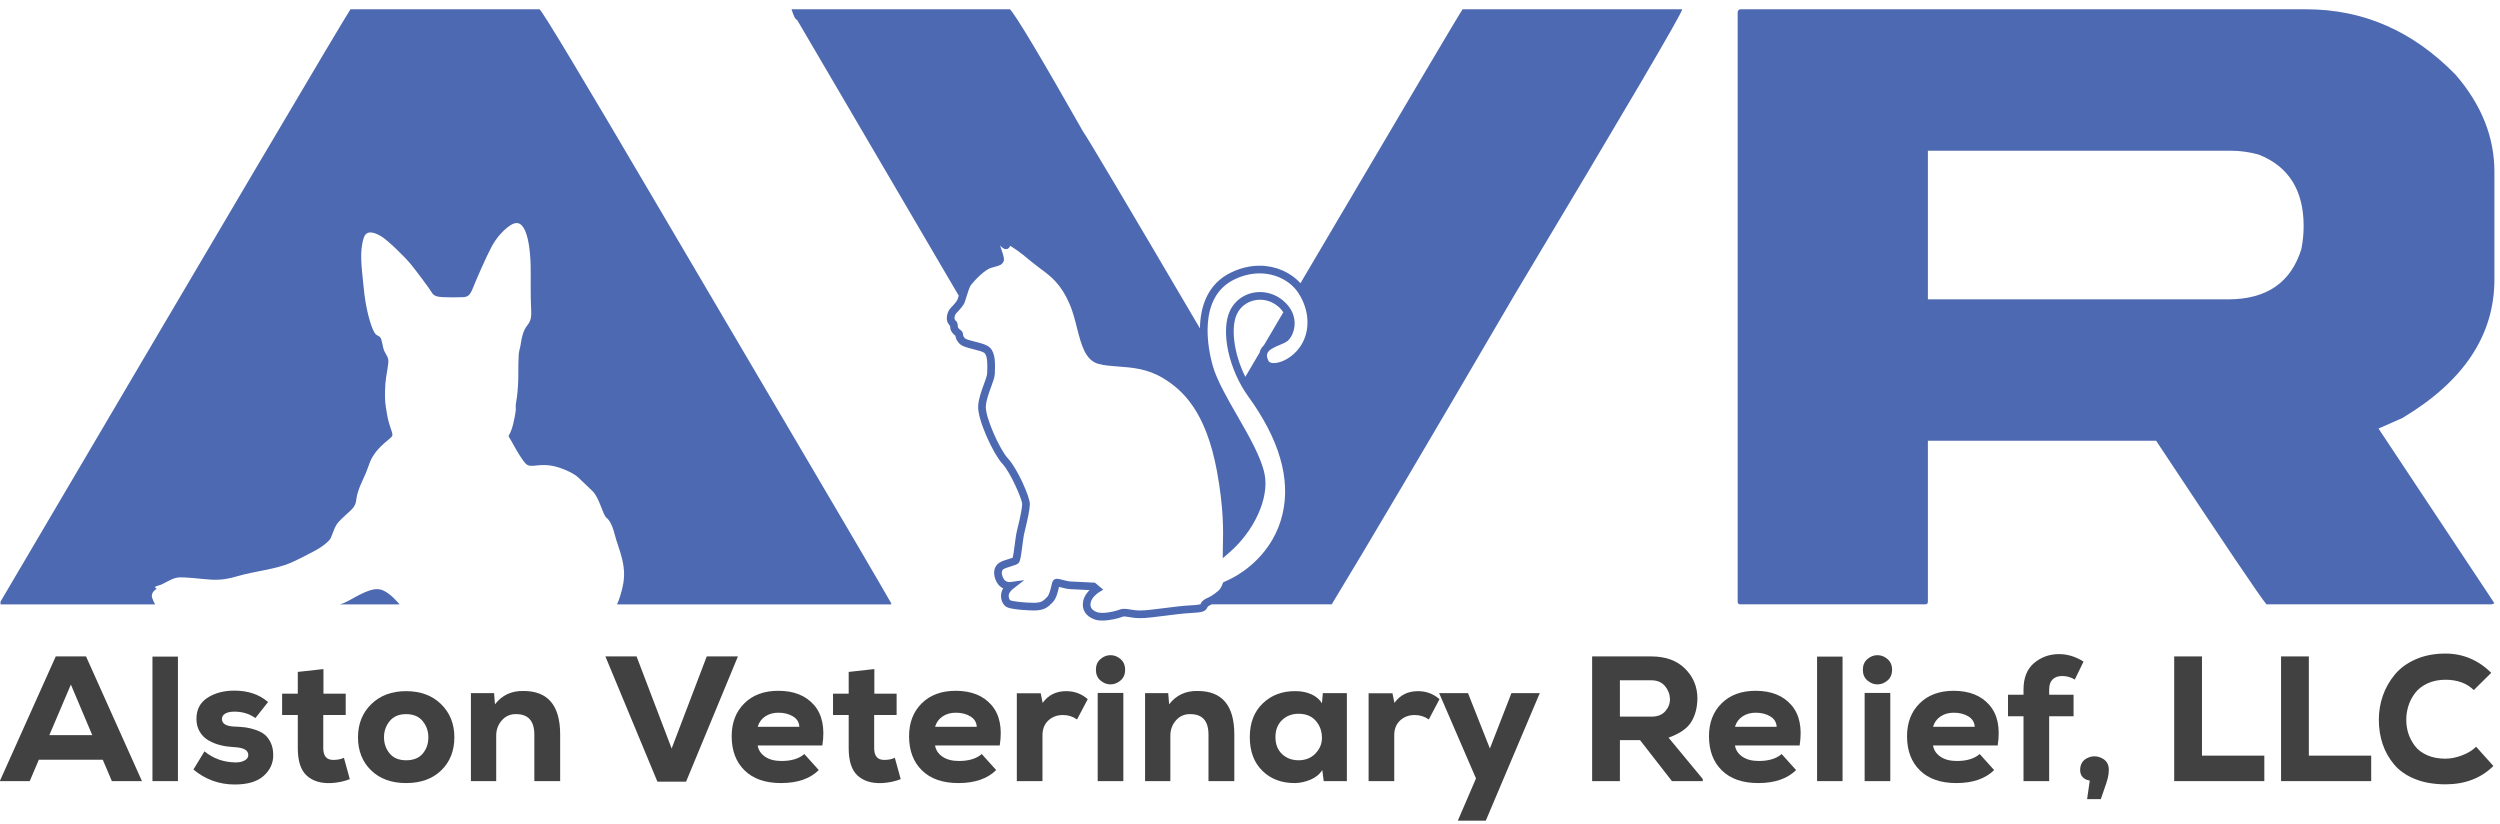 <svg xmlns="http://www.w3.org/2000/svg" width="434" height="143" viewBox="0 0 434 143" fill="none"><g clip-path="url(#clip0_1_258)"><g clip-path="url(#clip1_1_258)"><path d="M12.306 118.841L8.565 127.622H16.017L12.306 118.841ZM17.842 131.89H6.739L5.163 135.601H-0.033L9.678 113.954H14.935L24.645 135.601H19.419L17.842 131.89Z" fill="#414142"></path><path d="M30.889 135.601H26.467V113.985H30.889V135.601Z" fill="#414142"></path><mask id="mask0_1_258" style="mask-type:luminance" maskUnits="userSpaceOnUse" x="-339" y="-323" width="1123" height="794"><path d="M-339 -323H783.52V470.707H-339V-323Z" fill="white"></path></mask><g mask="url(#mask0_1_258)"><path d="M44.34 124.653C43.288 123.911 42.082 123.541 40.722 123.541C40.021 123.541 39.48 123.655 39.098 123.881C38.717 124.108 38.526 124.416 38.526 124.808C38.526 125.653 39.278 126.097 40.783 126.137C41.464 126.159 42.077 126.205 42.623 126.277C43.17 126.349 43.757 126.495 44.386 126.711C45.014 126.927 45.535 127.2 45.947 127.529C46.359 127.86 46.71 128.329 46.999 128.937C47.288 129.545 47.431 130.251 47.431 131.056C47.453 132.457 46.906 133.664 45.793 134.675C44.679 135.683 42.999 136.188 40.753 136.188C38.051 136.188 35.66 135.323 33.578 133.591L35.495 130.437C37.001 131.675 38.773 132.313 40.814 132.353C41.474 132.375 42.025 132.261 42.469 132.015C42.911 131.767 43.123 131.448 43.102 131.056C43.102 130.211 42.237 129.756 40.505 129.695C39.742 129.653 39.005 129.545 38.294 129.369C37.582 129.195 36.902 128.927 36.253 128.567C35.603 128.205 35.084 127.7 34.691 127.051C34.3 126.401 34.103 125.653 34.103 124.808C34.103 123.18 34.742 121.953 36.021 121.128C37.3 120.304 38.855 119.892 40.69 119.892C43.062 119.892 45.009 120.552 46.535 121.871L44.34 124.653Z" fill="#414142"></path></g><mask id="mask1_1_258" style="mask-type:luminance" maskUnits="userSpaceOnUse" x="-339" y="-323" width="1123" height="794"><path d="M-339 -323H783.52V470.707H-339V-323Z" fill="white"></path></mask><g mask="url(#mask1_1_258)"><path d="M56.15 116.149V120.417H60.015V124.128H56.119V129.88C56.119 131.24 56.696 131.921 57.851 131.921C58.594 131.921 59.211 131.797 59.706 131.551L60.727 135.261C59.716 135.653 58.644 135.88 57.511 135.941C55.718 136.024 54.299 135.596 53.259 134.659C52.218 133.72 51.696 132.127 51.696 129.88V124.128H48.975V120.417H51.696V116.644L56.15 116.149Z" fill="#414142"></path></g><mask id="mask2_1_258" style="mask-type:luminance" maskUnits="userSpaceOnUse" x="-339" y="-323" width="1123" height="794"><path d="M-339 -323H783.52V470.707H-339V-323Z" fill="white"></path></mask><g mask="url(#mask2_1_258)"><path d="M73.389 130.824C74.038 130.05 74.364 129.106 74.364 127.994C74.364 126.921 74.033 125.984 73.374 125.18C72.714 124.376 71.755 123.973 70.498 123.973C69.261 123.973 68.311 124.376 67.653 125.18C66.993 125.984 66.663 126.921 66.663 127.994C66.663 129.066 66.987 129.998 67.637 130.793C68.286 131.585 69.24 131.982 70.498 131.982C71.775 131.982 72.74 131.596 73.389 130.824ZM64.421 133.73C62.906 132.256 62.148 130.344 62.148 127.994C62.148 125.664 62.917 123.746 64.451 122.241C65.987 120.737 68.002 119.984 70.498 119.984C73.013 119.984 75.038 120.737 76.574 122.241C78.11 123.746 78.878 125.664 78.878 127.994C78.878 130.344 78.121 132.256 76.605 133.73C75.09 135.204 73.054 135.941 70.498 135.941C67.962 135.941 65.937 135.204 64.421 133.73Z" fill="#414142"></path></g><mask id="mask3_1_258" style="mask-type:luminance" maskUnits="userSpaceOnUse" x="-339" y="-323" width="1123" height="794"><path d="M-339 -323H783.52V470.707H-339V-323Z" fill="white"></path></mask><g mask="url(#mask3_1_258)"><path d="M92.76 135.601V127.529C92.76 125.158 91.708 123.973 89.606 123.973C88.595 123.953 87.766 124.313 87.116 125.056C86.467 125.797 86.142 126.685 86.142 127.716V135.601H81.751V120.325H85.771L85.926 122.273C87.142 120.685 88.791 119.912 90.874 119.953C95.12 119.953 97.244 122.468 97.244 127.5V135.601H92.76Z" fill="#414142"></path></g><mask id="mask4_1_258" style="mask-type:luminance" maskUnits="userSpaceOnUse" x="-339" y="-323" width="1123" height="794"><path d="M-339 -323H783.52V470.707H-339V-323Z" fill="white"></path></mask><g mask="url(#mask4_1_258)"><path d="M119.104 135.694H114.125L105.095 113.954H110.507L116.599 129.943L122.691 113.954H128.103L119.104 135.694Z" fill="#414142"></path></g><mask id="mask5_1_258" style="mask-type:luminance" maskUnits="userSpaceOnUse" x="-339" y="-323" width="1123" height="794"><path d="M-339 -323H783.52V470.707H-339V-323Z" fill="white"></path></mask><g mask="url(#mask5_1_258)"><path d="M138.769 126.169C138.728 125.386 138.356 124.782 137.656 124.361C136.955 123.937 136.109 123.726 135.12 123.726C134.233 123.726 133.471 123.942 132.832 124.376C132.192 124.808 131.76 125.406 131.532 126.169H138.769ZM131.532 129.417C131.656 130.2 132.079 130.844 132.8 131.349C133.521 131.854 134.481 132.106 135.677 132.106C137.388 132.106 138.707 131.705 139.635 130.901L142.14 133.685C140.615 135.189 138.429 135.941 135.584 135.941C132.863 135.941 130.755 135.209 129.26 133.746C127.765 132.282 127.019 130.304 127.019 127.808C127.019 125.458 127.749 123.556 129.213 122.102C130.677 120.649 132.645 119.922 135.12 119.922C137.821 119.922 139.887 120.748 141.32 122.397C142.753 124.045 143.232 126.385 142.759 129.417H131.532Z" fill="#414142"></path></g><mask id="mask6_1_258" style="mask-type:luminance" maskUnits="userSpaceOnUse" x="-339" y="-323" width="1123" height="794"><path d="M-339 -323H783.52V470.707H-339V-323Z" fill="white"></path></mask><g mask="url(#mask6_1_258)"><path d="M151.786 116.149V120.417H155.652V124.128H151.756V129.88C151.756 131.24 152.333 131.921 153.486 131.921C154.229 131.921 154.848 131.797 155.342 131.551L156.364 135.261C155.353 135.653 154.281 135.88 153.148 135.941C151.353 136.024 149.936 135.596 148.894 134.659C147.853 133.72 147.333 132.127 147.333 129.88V124.128H144.612V120.417H147.333V116.644L151.786 116.149Z" fill="#414142"></path></g><mask id="mask7_1_258" style="mask-type:luminance" maskUnits="userSpaceOnUse" x="-339" y="-323" width="1123" height="794"><path d="M-339 -323H783.52V470.707H-339V-323Z" fill="white"></path></mask><g mask="url(#mask7_1_258)"><path d="M169.565 126.169C169.524 125.386 169.153 124.782 168.452 124.361C167.752 123.937 166.906 123.726 165.917 123.726C165.03 123.726 164.266 123.942 163.628 124.376C162.989 124.808 162.556 125.406 162.329 126.169H169.565ZM162.329 129.417C162.453 130.2 162.876 130.844 163.597 131.349C164.318 131.854 165.277 132.106 166.473 132.106C168.184 132.106 169.504 131.705 170.43 130.901L172.936 133.685C171.41 135.189 169.225 135.941 166.38 135.941C163.658 135.941 161.55 135.209 160.056 133.746C158.561 132.282 157.814 130.304 157.814 127.808C157.814 125.458 158.546 123.556 160.009 122.102C161.473 120.649 163.442 119.922 165.917 119.922C168.617 119.922 170.684 120.748 172.117 122.397C173.549 124.045 174.029 126.385 173.554 129.417H162.329Z" fill="#414142"></path></g><mask id="mask8_1_258" style="mask-type:luminance" maskUnits="userSpaceOnUse" x="-339" y="-323" width="1123" height="794"><path d="M-339 -323H783.52V470.707H-339V-323Z" fill="white"></path></mask><g mask="url(#mask8_1_258)"><path d="M180.665 120.355L181.005 122.026C181.973 120.664 183.335 119.984 185.087 119.984C186.531 119.984 187.777 120.447 188.829 121.376L186.973 124.9C186.252 124.386 185.437 124.128 184.531 124.128C183.52 124.128 182.675 124.442 181.995 125.071C181.315 125.7 180.973 126.56 180.973 127.654V135.602H176.521V120.355H180.665Z" fill="#414142"></path></g><mask id="mask9_1_258" style="mask-type:luminance" maskUnits="userSpaceOnUse" x="-339" y="-323" width="1123" height="794"><path d="M-339 -323H783.52V470.707H-339V-323Z" fill="white"></path></mask><g mask="url(#mask9_1_258)"><path d="M190.559 135.601H195.012V120.295H190.559V135.601ZM191.039 114.417C191.564 113.964 192.147 113.737 192.785 113.737C193.424 113.737 194.007 113.964 194.532 114.417C195.059 114.872 195.321 115.491 195.321 116.273C195.321 117.057 195.059 117.676 194.532 118.128C194.007 118.583 193.424 118.809 192.785 118.809C192.147 118.809 191.564 118.583 191.039 118.128C190.512 117.676 190.25 117.057 190.25 116.273C190.25 115.491 190.512 114.872 191.039 114.417Z" fill="#414142"></path></g><mask id="mask10_1_258" style="mask-type:luminance" maskUnits="userSpaceOnUse" x="-339" y="-323" width="1123" height="794"><path d="M-339 -323H783.52V470.707H-339V-323Z" fill="white"></path></mask><g mask="url(#mask10_1_258)"><path d="M209.793 135.601V127.529C209.793 125.158 208.741 123.973 206.638 123.973C205.628 123.953 204.798 124.313 204.149 125.056C203.5 125.797 203.174 126.685 203.174 127.716V135.601H198.784V120.325H202.804L202.958 122.273C204.174 120.685 205.824 119.912 207.906 119.953C212.153 119.953 214.277 122.468 214.277 127.5V135.601H209.793Z" fill="#414142"></path></g><mask id="mask11_1_258" style="mask-type:luminance" maskUnits="userSpaceOnUse" x="-339" y="-323" width="1123" height="794"><path d="M-339 -323H783.52V470.707H-339V-323Z" fill="white"></path></mask><g mask="url(#mask11_1_258)"><path d="M222.561 125.01C221.799 125.742 221.417 126.726 221.417 127.963C221.417 129.201 221.799 130.179 222.561 130.901C223.324 131.622 224.283 131.982 225.437 131.982C226.633 131.982 227.607 131.591 228.36 130.809C229.112 130.025 229.488 129.127 229.488 128.117C229.488 126.942 229.133 125.947 228.423 125.134C227.709 124.318 226.715 123.911 225.437 123.911C224.283 123.911 223.324 124.278 222.561 125.01ZM229.644 120.325H233.817V135.601H229.797L229.549 133.685C229.076 134.426 228.391 134.982 227.493 135.354C226.596 135.725 225.716 135.921 224.849 135.941C222.52 135.962 220.624 135.257 219.159 133.822C217.696 132.39 216.964 130.437 216.964 127.963C216.964 125.489 217.721 123.531 219.237 122.087C220.753 120.645 222.664 119.943 224.975 119.983C225.964 119.983 226.865 120.17 227.68 120.541C228.493 120.913 229.096 121.427 229.488 122.087L229.644 120.325Z" fill="#414142"></path></g><mask id="mask12_1_258" style="mask-type:luminance" maskUnits="userSpaceOnUse" x="-339" y="-323" width="1123" height="794"><path d="M-339 -323H783.52V470.707H-339V-323Z" fill="white"></path></mask><g mask="url(#mask12_1_258)"><path d="M241.732 120.355L242.073 122.026C243.041 120.664 244.402 119.984 246.153 119.984C247.597 119.984 248.845 120.447 249.896 121.376L248.04 124.9C247.318 124.386 246.505 124.128 245.597 124.128C244.588 124.128 243.742 124.442 243.062 125.071C242.381 125.7 242.041 126.56 242.041 127.654V135.602H237.589V120.355H241.732Z" fill="#414142"></path></g><mask id="mask13_1_258" style="mask-type:luminance" maskUnits="userSpaceOnUse" x="-339" y="-323" width="1123" height="794"><path d="M-339 -323H783.52V470.707H-339V-323Z" fill="white"></path></mask><g mask="url(#mask13_1_258)"><path d="M267.305 120.325L257.935 142.465H253.079L256.234 135.137L249.833 120.325H254.842L258.646 129.943L262.387 120.325H267.305Z" fill="#414142"></path></g><mask id="mask14_1_258" style="mask-type:luminance" maskUnits="userSpaceOnUse" x="-339" y="-323" width="1123" height="794"><path d="M-339 -323H783.52V470.707H-339V-323Z" fill="white"></path></mask><g mask="url(#mask14_1_258)"><path d="M281.216 118.098V124.405H286.722C287.752 124.405 288.54 124.097 289.087 123.478C289.632 122.86 289.907 122.16 289.907 121.376C289.886 120.53 289.598 119.773 289.04 119.102C288.484 118.433 287.69 118.098 286.659 118.098H281.216ZM295.596 135.601H290.247L284.711 128.489H281.216V135.601H276.394V113.954H286.659C289.154 113.954 291.112 114.665 292.535 116.088C293.959 117.51 294.67 119.232 294.67 121.252C294.648 122.86 294.288 124.226 293.586 125.349C292.886 126.473 291.578 127.374 289.659 128.056L295.596 135.23V135.601Z" fill="#414142"></path></g><mask id="mask15_1_258" style="mask-type:luminance" maskUnits="userSpaceOnUse" x="-339" y="-323" width="1123" height="794"><path d="M-339 -323H783.52V470.707H-339V-323Z" fill="white"></path></mask><g mask="url(#mask15_1_258)"><path d="M308.428 126.169C308.387 125.386 308.015 124.782 307.315 124.361C306.614 123.937 305.768 123.726 304.779 123.726C303.892 123.726 303.13 123.942 302.491 124.376C301.851 124.808 301.418 125.406 301.191 126.169H308.428ZM301.191 129.417C301.315 130.2 301.738 130.844 302.459 131.349C303.18 131.854 304.139 132.106 305.336 132.106C307.047 132.106 308.366 131.705 309.294 130.901L311.799 133.685C310.274 135.189 308.088 135.941 305.242 135.941C302.52 135.941 300.414 135.209 298.919 133.746C297.424 132.282 296.678 130.304 296.678 127.808C296.678 125.458 297.408 123.556 298.872 122.102C300.336 120.649 302.304 119.922 304.779 119.922C307.479 119.922 309.547 120.748 310.979 122.397C312.412 124.045 312.892 126.385 312.416 129.417H301.191Z" fill="#414142"></path></g><mask id="mask16_1_258" style="mask-type:luminance" maskUnits="userSpaceOnUse" x="-339" y="-323" width="1123" height="794"><path d="M-339 -323H783.52V470.707H-339V-323Z" fill="white"></path></mask><g mask="url(#mask16_1_258)"><path d="M319.867 135.601H315.445V113.985H319.867V135.601Z" fill="#414142"></path></g><mask id="mask17_1_258" style="mask-type:luminance" maskUnits="userSpaceOnUse" x="-339" y="-323" width="1123" height="794"><path d="M-339 -323H783.52V470.707H-339V-323Z" fill="white"></path></mask><g mask="url(#mask17_1_258)"><path d="M323.701 135.601H328.155V120.295H323.701V135.601ZM324.181 114.417C324.707 113.964 325.289 113.737 325.928 113.737C326.568 113.737 327.149 113.964 327.676 114.417C328.2 114.872 328.464 115.491 328.464 116.273C328.464 117.057 328.2 117.676 327.676 118.128C327.149 118.583 326.568 118.809 325.928 118.809C325.289 118.809 324.707 118.583 324.181 118.128C323.655 117.676 323.392 117.057 323.392 116.273C323.392 115.491 323.655 114.872 324.181 114.417Z" fill="#414142"></path></g><mask id="mask18_1_258" style="mask-type:luminance" maskUnits="userSpaceOnUse" x="-339" y="-323" width="1123" height="794"><path d="M-339 -323H783.52V470.707H-339V-323Z" fill="white"></path></mask><g mask="url(#mask18_1_258)"><path d="M342.811 126.169C342.77 125.386 342.398 124.782 341.698 124.361C340.997 123.937 340.151 123.726 339.162 123.726C338.275 123.726 337.513 123.942 336.874 124.376C336.234 124.808 335.801 125.406 335.574 126.169H342.811ZM335.574 129.417C335.698 130.2 336.121 130.844 336.842 131.349C337.563 131.854 338.522 132.106 339.719 132.106C341.43 132.106 342.749 131.705 343.677 130.901L346.182 133.685C344.657 135.189 342.471 135.941 339.625 135.941C336.903 135.941 334.797 135.209 333.302 133.746C331.807 132.282 331.061 130.304 331.061 127.808C331.061 125.458 331.791 123.556 333.255 122.102C334.719 120.649 336.687 119.922 339.162 119.922C341.862 119.922 343.93 120.748 345.362 122.397C346.795 124.045 347.275 126.385 346.799 129.417H335.574Z" fill="#414142"></path></g><mask id="mask19_1_258" style="mask-type:luminance" maskUnits="userSpaceOnUse" x="-339" y="-323" width="1123" height="794"><path d="M-339 -323H783.52V470.707H-339V-323Z" fill="white"></path></mask><g mask="url(#mask19_1_258)"><path d="M351.281 135.601V124.345H348.59V120.602H351.281V119.705C351.281 117.665 351.896 116.129 353.122 115.098C354.349 114.068 355.797 113.552 357.466 113.552C358.91 113.552 360.321 113.985 361.702 114.85L360.188 117.973C359.508 117.562 358.776 117.356 357.992 117.356C357.292 117.356 356.74 117.552 356.338 117.944C355.936 118.336 355.734 118.922 355.734 119.705V120.602H359.972V124.345H355.734V135.601H351.281Z" fill="#414142"></path></g><mask id="mask20_1_258" style="mask-type:luminance" maskUnits="userSpaceOnUse" x="-339" y="-323" width="1123" height="794"><path d="M-339 -323H783.52V470.707H-339V-323Z" fill="white"></path></mask><g mask="url(#mask20_1_258)"><path d="M365.908 135.091C365.784 135.596 365.572 136.256 365.273 137.07C364.974 137.886 364.784 138.436 364.701 138.726H362.321L362.784 135.508C362.269 135.426 361.861 135.23 361.562 134.922C361.264 134.612 361.114 134.199 361.114 133.684C361.114 132.695 361.526 131.999 362.352 131.596C363.176 131.195 364.005 131.195 364.84 131.596C365.676 131.999 366.093 132.675 366.093 133.622C366.093 134.096 366.032 134.586 365.908 135.091Z" fill="#414142"></path></g><mask id="mask21_1_258" style="mask-type:luminance" maskUnits="userSpaceOnUse" x="-339" y="-323" width="1123" height="794"><path d="M-339 -323H783.52V470.707H-339V-323Z" fill="white"></path></mask><g mask="url(#mask21_1_258)"><path d="M382.263 113.954V131.179H393.087V135.601H377.44V113.954H382.263Z" fill="#414142"></path></g><mask id="mask22_1_258" style="mask-type:luminance" maskUnits="userSpaceOnUse" x="-339" y="-323" width="1123" height="794"><path d="M-339 -323H783.52V470.707H-339V-323Z" fill="white"></path></mask><g mask="url(#mask22_1_258)"><path d="M400.815 113.954V131.179H411.639V135.601H395.992V113.954H400.815Z" fill="#414142"></path></g><mask id="mask23_1_258" style="mask-type:luminance" maskUnits="userSpaceOnUse" x="-339" y="-323" width="1123" height="794"><path d="M-339 -323H783.52V470.707H-339V-323Z" fill="white"></path></mask><g mask="url(#mask23_1_258)"><path d="M432.852 132.972C430.708 135.096 427.934 136.159 424.533 136.159C422.533 136.159 420.774 135.854 419.261 135.246C417.745 134.638 416.54 133.803 415.642 132.74C414.745 131.679 414.076 130.494 413.632 129.184C413.189 127.875 412.966 126.458 412.966 124.932C412.966 123.49 413.2 122.103 413.662 120.774C414.126 119.444 414.818 118.222 415.734 117.11C416.653 115.995 417.869 115.11 419.384 114.448C420.898 113.788 422.614 113.459 424.533 113.459C427.562 113.459 430.213 114.572 432.481 116.799L429.449 119.799C428.233 118.603 426.594 118.004 424.533 118.004C423.357 118.004 422.317 118.218 421.409 118.639C420.502 119.062 419.785 119.618 419.261 120.31C418.734 121 418.348 121.742 418.101 122.536C417.853 123.33 417.729 124.139 417.729 124.963C417.729 125.808 417.853 126.608 418.101 127.36C418.348 128.112 418.724 128.824 419.229 129.494C419.734 130.164 420.44 130.7 421.348 131.102C422.254 131.503 423.317 131.706 424.533 131.706C425.44 131.706 426.398 131.514 427.409 131.132C428.42 130.751 429.233 130.251 429.852 129.632L432.852 132.972Z" fill="#414142"></path></g><mask id="mask24_1_258" style="mask-type:luminance" maskUnits="userSpaceOnUse" x="-339" y="-323" width="1123" height="794"><path d="M-339 -323H783.52V470.707H-339V-323Z" fill="white"></path></mask><g mask="url(#mask24_1_258)"><path fill-rule="evenodd" clip-rule="evenodd" d="M399.528 43.203C397.73 49.046 393.494 51.966 386.82 51.966H334.681V26.163H387.205C388.872 26.163 390.509 26.389 392.113 26.838C397.314 28.891 399.913 33.031 399.913 39.257C399.913 40.542 399.782 41.857 399.528 43.203ZM433.03 48.501V29.822C433.03 23.789 430.785 18.173 426.293 12.973C418.91 5.401 410.278 1.613 400.394 1.613H302.14C301.882 1.613 301.721 1.774 301.658 2.094V104.437C301.658 104.758 301.817 104.917 302.14 104.917H334.2C334.52 104.917 334.681 104.758 334.681 104.437V76.515H374.304C386.11 94.359 392.5 103.827 393.462 104.917H432.552L433.03 104.723L412.91 74.398L417.049 72.567C427.702 66.214 433.03 58.191 433.03 48.501Z" fill="#4D69B1"></path></g><mask id="mask25_1_258" style="mask-type:luminance" maskUnits="userSpaceOnUse" x="-339" y="-323" width="1123" height="794"><path d="M-339 -323H783.52V470.707H-339V-323Z" fill="white"></path></mask><g mask="url(#mask25_1_258)"><path fill-rule="evenodd" clip-rule="evenodd" d="M208.423 104.882C208.352 104.921 208.044 105.022 206.735 105.085C205.36 105.15 203.667 105.366 202.028 105.576C200.405 105.784 198.873 105.978 197.979 105.978C197.193 105.978 196.608 105.877 196.139 105.797C195.371 105.664 194.839 105.632 194.348 105.838C193.895 106.025 192.509 106.396 191.359 106.396C190.876 106.396 190.595 106.33 190.444 106.273C189.235 105.828 189.232 105.109 189.365 104.53C189.548 103.744 190.42 103.049 190.74 102.849L191.519 102.358L190.071 101.15L189.848 101.14C189.848 101.14 187.027 100.994 185.927 100.948C185.448 100.926 184.899 100.781 184.457 100.664C184.068 100.56 183.761 100.478 183.508 100.478C183.196 100.478 183.003 100.606 182.896 100.713C182.697 100.913 182.637 101.177 182.517 101.7C182.388 102.273 182.169 103.232 181.784 103.637C181.099 104.366 180.757 104.552 179.964 104.628C179.832 104.64 179.656 104.645 179.451 104.645C177.913 104.645 175.76 104.393 175.408 104.218C175.141 104.085 175.016 103.41 175.187 103.038C175.396 102.585 175.839 102.244 175.841 102.244L177.812 100.713L175.275 101.052C175.009 101.052 174.521 100.978 174.236 100.484C173.84 99.794 173.805 99.134 174.148 98.846C174.363 98.669 175.045 98.464 175.499 98.325C176.195 98.114 176.568 97.992 176.808 97.754C177.096 97.464 177.189 96.945 177.463 94.854C177.584 93.926 177.709 92.968 177.84 92.448C178.441 90.049 178.757 88.406 178.783 87.562C178.82 86.249 176.549 81.254 174.973 79.576C173.557 78.068 171.029 72.421 171.141 70.553C171.208 69.461 171.663 68.228 172.064 67.141C172.411 66.201 172.685 65.457 172.701 64.868L172.713 64.55C172.76 63.281 172.831 61.365 171.911 60.406C171.376 59.85 170.365 59.597 169.293 59.326C168.653 59.166 167.685 58.924 167.491 58.7C167.205 58.376 167.196 58.221 167.187 58.086C167.175 57.929 167.153 57.604 166.801 57.334C166.639 57.216 166.437 57.066 166.305 56.832C166.279 56.784 166.276 56.677 166.272 56.572C166.263 56.332 166.249 55.932 165.897 55.66C165.875 55.641 165.684 55.482 165.699 55.186C165.715 54.845 165.865 54.524 166.003 54.385C166.249 54.141 166.964 53.382 167.3 52.825C167.449 52.576 167.577 52.169 167.793 51.473C167.997 50.812 168.305 49.814 168.548 49.493C169.223 48.605 171.009 46.796 172.021 46.509L172.627 46.34C173.5 46.1 173.899 45.99 174.192 45.44C174.413 45.025 174.252 44.498 173.755 43.036C173.709 42.904 173.659 42.756 173.608 42.604C173.96 42.984 174.239 43.246 174.62 43.246L174.831 43.238L174.984 43.152C175.197 43.029 175.305 42.841 175.375 42.665C175.945 43.005 176.972 43.73 177.6 44.234L178.159 44.694C178.715 45.156 179.355 45.685 180.556 46.592L180.88 46.833C182.409 47.974 184.143 49.266 185.647 52.688C186.223 53.997 186.596 55.476 186.959 56.904C187.7 59.829 188.4 62.594 190.763 63.194C191.804 63.458 192.941 63.542 194.145 63.629C196.501 63.8 199.172 63.993 201.9 65.641C205.247 67.662 209.336 71.328 211.265 81.809C212.456 88.268 212.355 92.328 212.3 94.51C212.292 94.861 212.284 95.169 212.281 95.437L212.273 96.906L213.384 95.945C217.765 92.161 220.355 86.442 219.539 82.344C218.956 79.41 216.849 75.746 214.812 72.205C213.051 69.144 211.231 65.978 210.528 63.485C209.756 60.744 207.752 51.558 214.415 48.449C215.817 47.793 217.252 47.46 218.675 47.46C221.479 47.46 224.073 48.79 225.445 50.933C227.408 53.997 227.493 57.654 225.664 60.248C224.377 62.076 222.411 63.033 221.133 63.033C220.861 63.033 220.38 62.985 220.216 62.661C219.947 62.134 219.877 61.712 220.004 61.368C220.26 60.67 221.336 60.225 222.2 59.866C222.76 59.633 223.247 59.433 223.561 59.153C224.168 58.616 224.771 57.449 224.749 56.056C224.732 55.033 224.368 53.526 222.724 52.161C221.589 51.218 220.172 50.7 218.74 50.7C216.475 50.7 214.477 51.94 213.528 53.938C211.86 57.438 213.292 64.13 216.719 68.858C222.076 76.249 224.073 83.096 222.655 89.208C221.059 96.088 215.703 99.398 214.099 100.249C213.6 100.516 213.099 100.757 212.596 100.978L212.336 101.096L212.239 101.364C212.041 101.91 211.791 102.317 211.492 102.57C210.541 103.372 210.047 103.601 209.648 103.786C209.367 103.916 209.099 104.038 208.807 104.3C208.545 104.53 208.445 104.757 208.423 104.882ZM219.415 59.938C219.131 60.212 218.893 60.526 218.753 60.906C218.721 60.99 218.712 61.08 218.692 61.168C217.871 62.561 217.039 63.974 216.191 65.416C214.103 61.248 213.668 56.742 214.732 54.512C215.459 52.982 216.995 52.033 218.74 52.033C219.879 52.033 220.963 52.433 221.872 53.188C222.253 53.504 222.544 53.852 222.785 54.213C221.691 56.073 220.568 57.98 219.415 59.938ZM225.756 49.169C224.047 47.272 221.448 46.126 218.675 46.126C217.055 46.126 215.431 46.501 213.849 47.241C209.563 49.241 208.376 53.301 208.307 57.002C195.317 34.898 188.551 23.504 188.049 22.889C180.732 9.989 176.496 2.896 175.34 1.612H137.407C137.792 2.832 138.113 3.441 138.371 3.441C149.203 21.942 158.547 37.886 166.44 51.334C166.333 51.676 166.216 52.037 166.156 52.138C165.936 52.505 165.375 53.13 165.061 53.441C164.663 53.841 164.396 54.485 164.367 55.121C164.331 55.87 164.703 56.357 164.941 56.59C164.94 56.596 164.939 56.605 164.939 56.618C164.947 56.832 164.957 57.156 165.143 57.485C165.357 57.869 165.636 58.12 165.867 58.3C165.907 58.656 166.031 59.057 166.487 59.577C166.955 60.114 167.888 60.349 168.968 60.62C169.691 60.802 170.68 61.05 170.951 61.33C171.477 61.881 171.415 63.585 171.38 64.501L171.368 64.828C171.359 65.201 171.093 65.92 170.812 66.68C170.401 67.796 169.889 69.184 169.811 70.473C169.665 72.873 172.473 78.861 174 80.486C175.435 82.016 177.472 86.744 177.449 87.525C177.435 88.038 177.265 89.252 176.547 92.125C176.396 92.721 176.267 93.716 176.141 94.68C176.043 95.434 175.912 96.437 175.811 96.82C175.644 96.888 175.343 96.978 175.111 97.049C174.425 97.257 173.717 97.47 173.295 97.822C172.423 98.554 172.339 99.858 173.081 101.15C173.379 101.666 173.775 101.968 174.159 102.145C174.093 102.249 174.031 102.361 173.976 102.481C173.543 103.421 173.812 104.906 174.811 105.41C175.615 105.809 178.455 105.978 179.451 105.978C179.705 105.978 179.923 105.97 180.089 105.956C181.347 105.836 181.951 105.406 182.755 104.552C183.389 103.88 183.647 102.746 183.817 101.997C183.827 101.956 183.836 101.918 183.844 101.882C183.935 101.906 184.032 101.929 184.116 101.953C184.619 102.085 185.247 102.252 185.869 102.281C186.639 102.312 188.251 102.393 189.147 102.44C188.708 102.874 188.237 103.489 188.065 104.232C187.717 105.746 188.416 106.948 189.981 107.522C190.351 107.661 190.813 107.729 191.359 107.729C192.665 107.729 194.22 107.336 194.861 107.07C195.108 106.964 195.464 107.03 195.912 107.109C196.432 107.2 197.079 107.312 197.979 107.312C198.959 107.312 200.532 107.112 202.197 106.898C203.809 106.692 205.476 106.478 206.797 106.416C208.767 106.325 209.292 106.14 209.604 105.432C209.641 105.352 209.647 105.336 209.692 105.297C209.837 105.166 209.969 105.106 210.207 104.997C210.257 104.973 210.32 104.942 210.376 104.916H231.184C237.152 95.096 247.709 77.224 262.859 51.292C282.307 18.816 292.031 2.256 292.031 1.612H253.905C253.525 2.101 244.136 17.965 225.756 49.169Z" fill="#4D69B1"></path></g><mask id="mask26_1_258" style="mask-type:luminance" maskUnits="userSpaceOnUse" x="-339" y="-323" width="1123" height="794"><path d="M-339 -323H783.52V470.707H-339V-323Z" fill="white"></path></mask><g mask="url(#mask26_1_258)"><path fill-rule="evenodd" clip-rule="evenodd" d="M152.456 100.822C152.388 100.706 152.309 100.572 152.237 100.45C152.207 100.396 152.173 100.338 152.14 100.282C151.224 98.713 150.068 96.739 148.673 94.356C148.5 94.061 148.331 93.772 148.151 93.464C148.075 93.338 147.993 93.198 147.917 93.069C147.664 92.636 147.408 92.201 147.141 91.744C147.033 91.561 146.923 91.373 146.812 91.184C140.105 79.756 129.168 61.172 113.985 35.407C101.085 13.456 94.314 2.19 93.672 1.612H60.842C59.364 3.86 39.115 38.136 0.091 104.437V104.918H26.924C26.679 104.486 26.507 104.065 26.41 103.757C26.111 102.812 27.206 102.216 27.206 102.216L26.858 101.918C26.858 101.918 27.156 101.718 27.753 101.57C28.349 101.418 29.643 100.476 30.736 100.278C31.831 100.077 34.865 100.522 36.604 100.625C38.347 100.724 39.737 100.476 41.23 100.028C44.14 99.156 47.884 98.841 50.5 97.692C51.687 97.169 53.059 96.445 54.311 95.801C56.815 94.508 57.394 93.461 57.394 93.461C57.394 93.461 57.469 93.24 57.842 92.344C58.214 91.448 58.016 91.77 58.415 91.101C58.812 90.429 59.88 89.533 60.851 88.637C61.82 87.741 61.795 87.07 61.895 86.451C61.995 85.828 62.219 84.959 62.865 83.565C63.511 82.174 63.512 82.197 64.183 80.333C64.696 78.904 65.88 77.666 66.677 76.963C68.529 75.325 68.339 76.096 67.571 73.575C67.433 73.125 67.3 72.589 67.194 71.952C66.844 69.915 66.817 69.664 66.844 67.849C66.868 66.034 67.141 64.916 67.316 63.721C67.49 62.528 67.49 62.256 66.943 61.36C66.396 60.464 66.57 60.213 66.198 58.948C65.968 58.168 65.493 58.478 65.047 57.8C64.86 57.519 64.676 57.1 64.503 56.612C63.718 54.403 63.284 51.809 63.059 49.213C62.836 46.647 62.339 43.797 63.139 41.316C63.609 39.848 64.954 40.322 66.123 40.992C67.291 41.664 70.3 44.623 71.295 45.843C72.29 47.06 74.602 50.144 74.95 50.767C75.297 51.388 75.92 51.537 76.889 51.587C77.86 51.636 79.576 51.636 80.396 51.587C81.216 51.537 81.59 51.288 82.112 49.971C82.633 48.652 84.4 44.573 85.395 42.733C85.797 41.986 86.317 41.264 86.87 40.642C87.672 39.732 88.544 39.042 89.224 38.805C91.805 37.907 92.084 44.564 92.115 45.981C92.172 48.614 92.068 51.166 92.208 53.8C92.283 55.217 92.109 55.764 91.462 56.587C90.816 57.404 90.541 58.772 90.467 59.321C90.394 59.868 90.343 60.092 90.144 60.912C89.945 61.732 89.995 64.368 89.971 65.761C89.945 67.153 89.771 68.993 89.623 69.664C89.472 70.336 89.547 71.106 89.547 71.106C89.547 71.106 89.498 71.855 89.126 73.445C88.326 76.853 87.704 74.52 89.297 77.497C89.672 78.195 90.742 80.033 91.363 80.58C91.752 80.924 92.324 80.905 93.027 80.82C94.888 80.593 96.243 80.799 98.035 81.536C99.016 81.94 99.923 82.437 100.415 82.918C100.999 83.492 101.975 84.388 102.836 85.227C104.092 86.456 104.623 89.364 105.289 89.882C105.737 90.232 106.281 91.075 106.68 92.666C106.855 93.364 107.105 94.125 107.372 94.921C108.475 98.189 108.745 100.197 107.605 103.642C107.433 104.164 107.284 104.574 107.115 104.918H116.841H154.711V104.726C154.487 104.318 153.729 103.008 152.456 100.822Z" fill="#4D69B1"></path></g><mask id="mask27_1_258" style="mask-type:luminance" maskUnits="userSpaceOnUse" x="-339" y="-323" width="1123" height="794"><path d="M-339 -323H783.52V470.707H-339V-323Z" fill="white"></path></mask><g mask="url(#mask27_1_258)"><path fill-rule="evenodd" clip-rule="evenodd" d="M66.545 102.513C65.102 101.867 63.561 102.565 60.477 104.307C59.997 104.578 59.518 104.765 59.041 104.919H69.365C69.069 104.557 67.806 103.081 66.545 102.513Z" fill="#4D69B1"></path></g></g></g><defs><clipPath id="clip0_1_258"><rect width="434" height="143" fill="white"></rect></clipPath><clipPath id="clip1_1_258"><rect width="1122.52" height="793.707" fill="white" transform="translate(-339 -323)"></rect></clipPath></defs></svg>
